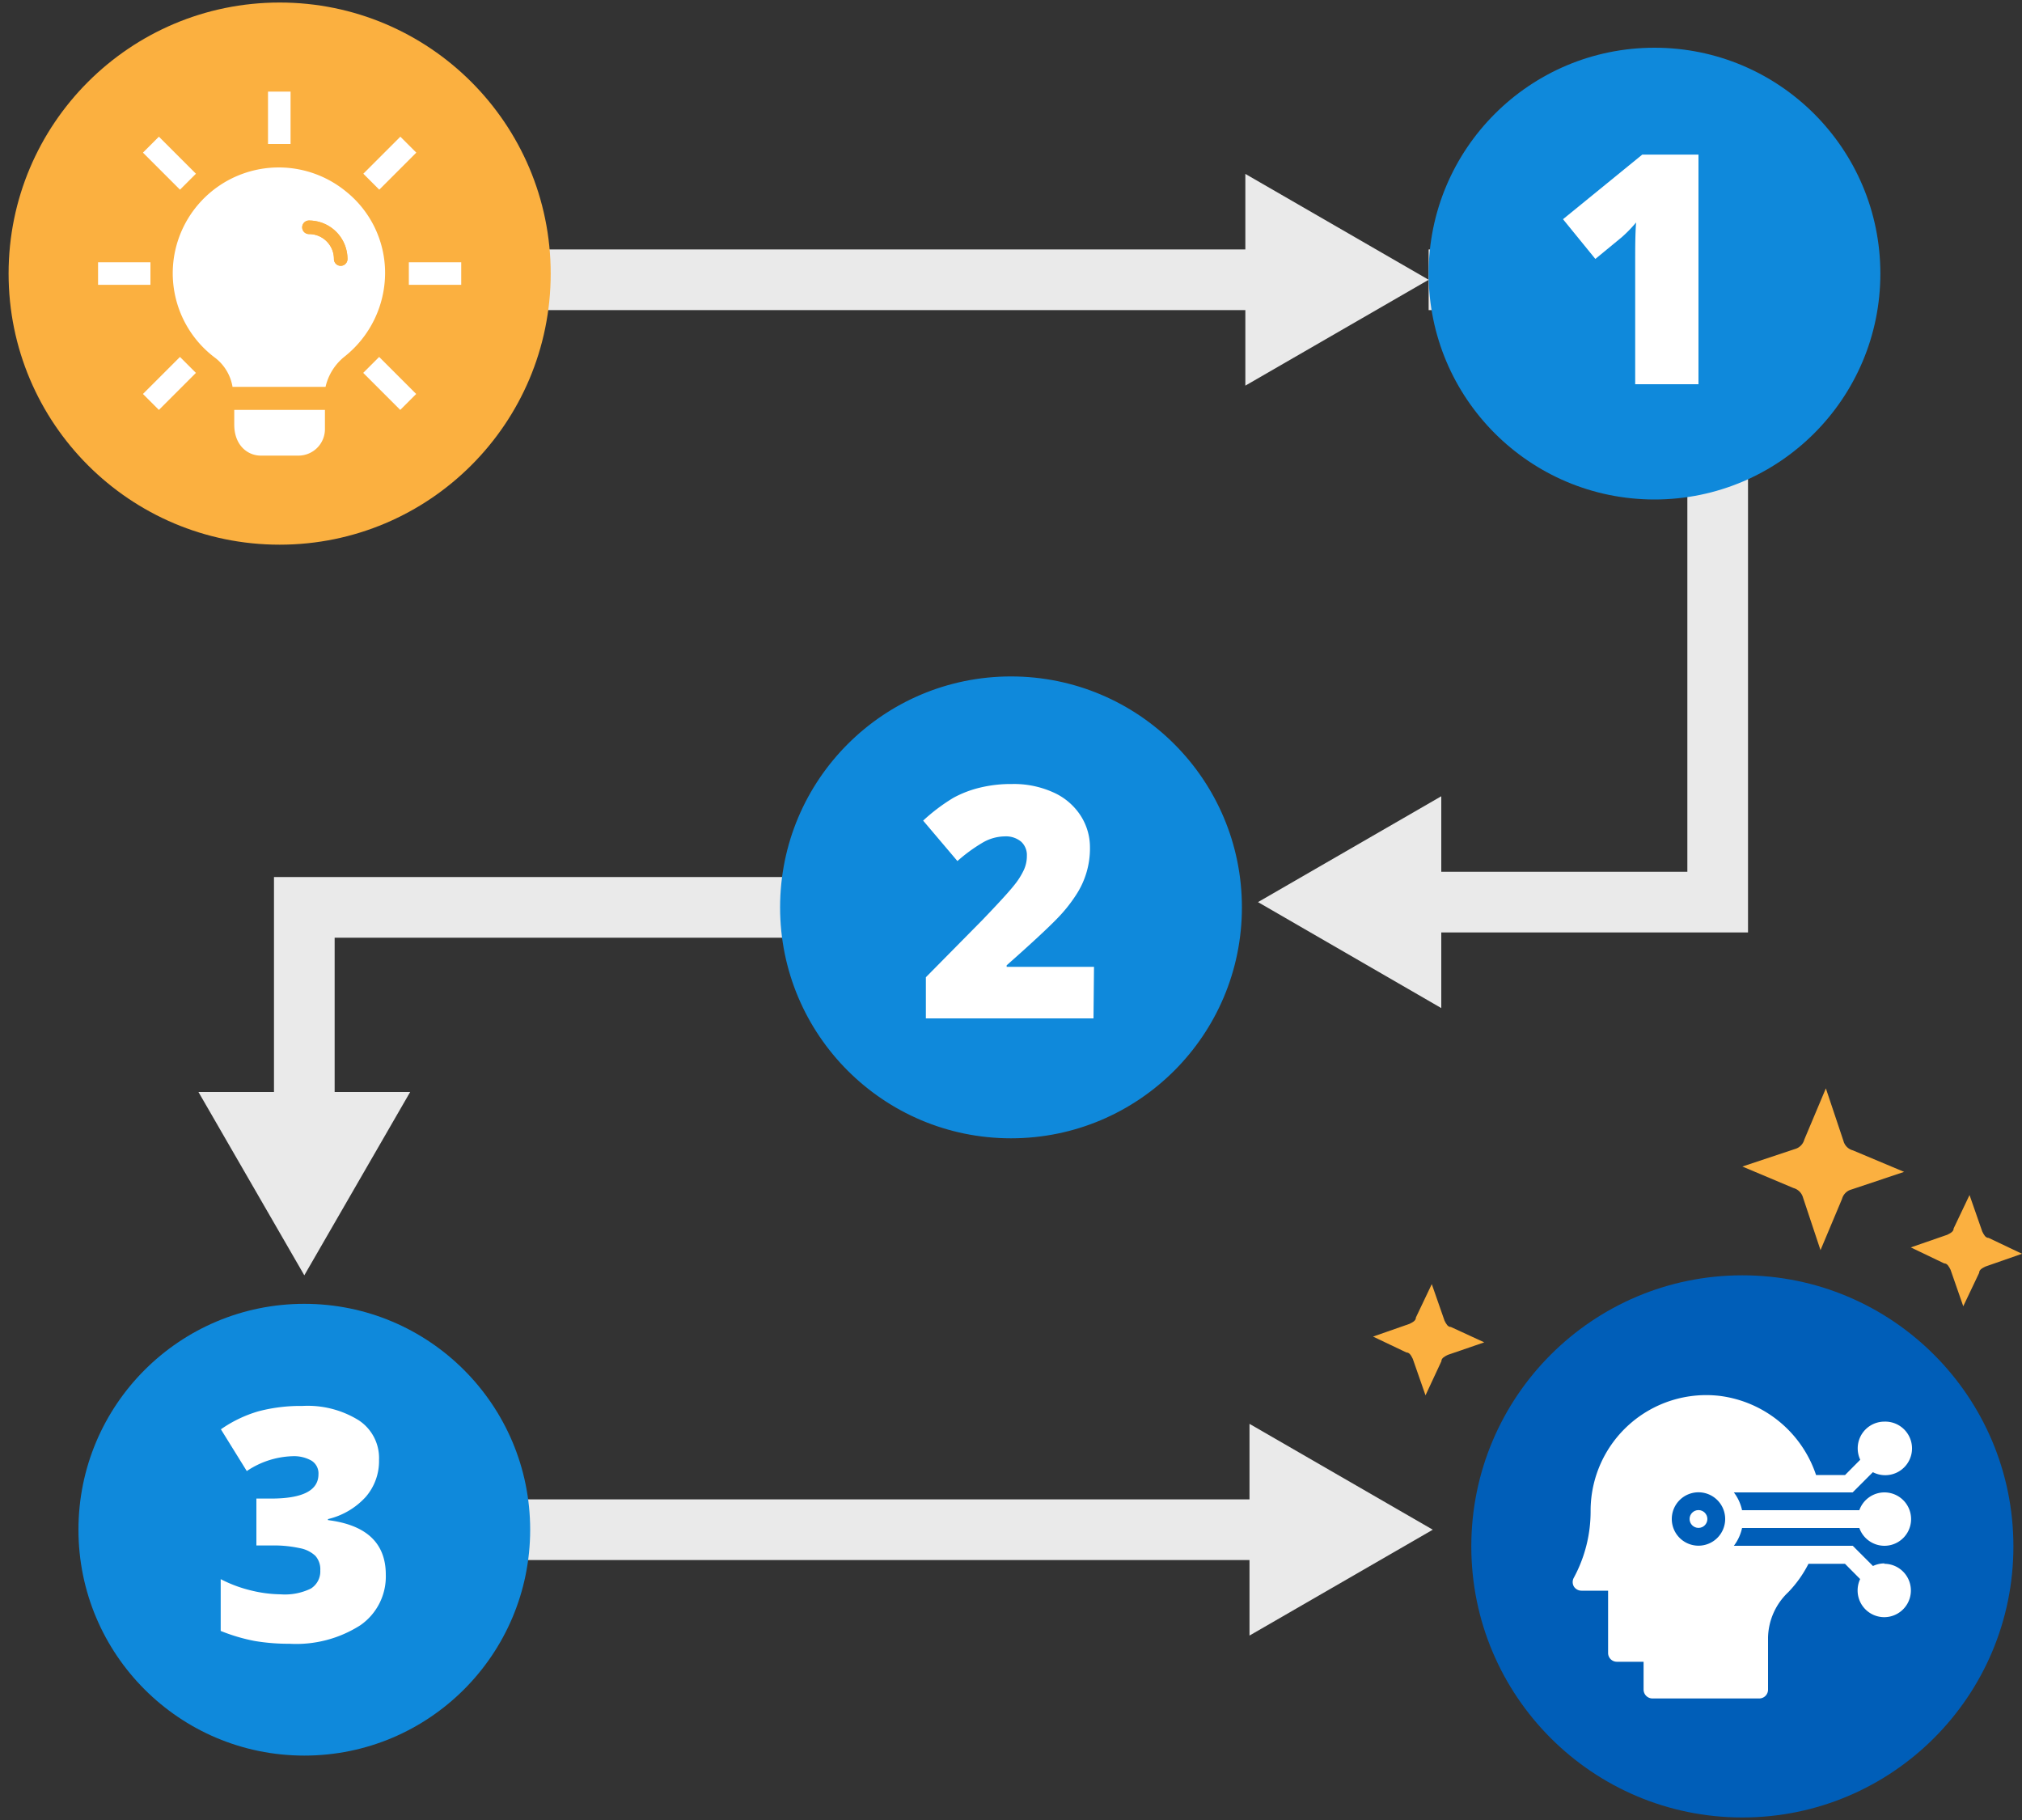 <svg xmlns="http://www.w3.org/2000/svg" id="design" viewBox="0 0 200 180"><rect x="0" y="0" width="200" height="180" fill="#333333" stroke="none"/><defs><style>.cls-1{fill:none;stroke:#eaeaea;stroke-width:6px;}.cls-1,.cls-7{stroke-miterlimit:10;}.cls-2{fill:#eaeaea;}.cls-3{fill:#fbb040;}.cls-4{fill:#fff;}.cls-5,.cls-7{fill:#0f89db;}.cls-6{fill:#005eb8;}.cls-7{stroke:#0f89db;}</style></defs><polyline class="cls-1" points="141.31 27.67 169.9 27.67 169.9 89.22 139.5 89.22"></polyline><polygon class="cls-2" points="142.56 78.75 124.43 89.22 142.56 99.7 142.56 78.75"></polygon><line class="cls-1" x1="30.1" y1="27.67" x2="126.24" y2="27.67"></line><polygon class="cls-2" points="123.18 38.14 141.31 27.67 123.18 17.2 123.18 38.14"></polygon><polyline class="cls-1" points="30.1 111.06 30.1 89.74 85.7 89.74"></polyline><polygon class="cls-2" points="40.57 108 30.1 126.13 19.63 108 40.57 108"></polygon><line class="cls-1" x1="126.65" y1="151.29" x2="49.42" y2="151.29"></line><polygon class="cls-2" points="123.59 140.82 141.72 151.29 123.59 161.76 123.59 140.82"></polygon><circle class="cls-3" cx="27.66" cy="27.06" r="26.81"></circle><path class="cls-4" d="M32.14,40.54v1.9a2.62,2.62,0,0,1-2.62,2.62H25.79c-1.28,0-2.62-1-2.62-3.07V40.54Z"></path><path class="cls-4" d="M34.2,18.92a10.49,10.49,0,0,0-16.88,5.91,10.44,10.44,0,0,0,4,10.59A4.57,4.57,0,0,1,23,38.26h9.2a5.35,5.35,0,0,1,1.89-3,10.58,10.58,0,0,0,4-8.25A10.31,10.31,0,0,0,34.2,18.92Z"></path><path class="cls-3" d="M34.37,25.62a.67.67,0,0,1-1.34,0,2.46,2.46,0,0,0-2.47-2.47.67.67,0,0,1,0-1.34A3.81,3.81,0,0,1,34.37,25.62Z"></path><path class="cls-3" d="M34.37,25.62a.67.67,0,0,1-1.34,0,2.46,2.46,0,0,0-2.47-2.47.67.67,0,0,1,0-1.34A3.81,3.81,0,0,1,34.37,25.62Z"></path><rect class="cls-4" x="26.51" y="9.06" width="2.23" height="5.18"></rect><rect class="cls-4" x="41.92" y="24.47" width="2.23" height="5.18" transform="translate(70.09 -15.98) rotate(90)"></rect><rect class="cls-4" x="11.18" y="24.47" width="2.23" height="5.18" transform="translate(39.35 14.76) rotate(90)"></rect><rect class="cls-4" x="15.65" y="13.54" width="2.23" height="5.18" transform="translate(40.02 15.69) rotate(135)"></rect><rect class="cls-4" x="15.65" y="35.33" width="2.23" height="5.18" transform="translate(1.8 76.59) rotate(-135)"></rect><rect class="cls-4" x="37.44" y="13.54" width="2.23" height="5.18" transform="translate(22.7 -22.53) rotate(45)"></rect><rect class="cls-4" x="37.44" y="35.33" width="2.23" height="5.18" transform="translate(-15.53 38.37) rotate(-45)"></rect><circle class="cls-5" cx="163.65" cy="27.06" r="22.34"></circle><circle class="cls-6" cx="172.34" cy="152.94" r="26.81"></circle><path class="cls-4" d="M168,38h-6.26V26c0-1.47,0-2.82.09-4a12.92,12.92,0,0,1-1.43,1.47l-2.6,2.14-3.2-3.93,7.84-6.39H168Z"></path><circle class="cls-7" cx="100" cy="89.74" r="22.34"></circle><path class="cls-4" d="M108.16,100.72H91.58V96.65L97.16,91q2.39-2.49,3.12-3.41a7.27,7.27,0,0,0,1-1.57,3.29,3.29,0,0,0,.29-1.38,1.79,1.79,0,0,0-.57-1.4,2.35,2.35,0,0,0-1.63-.52,4.44,4.44,0,0,0-2.18.62,16,16,0,0,0-2.49,1.82l-3.39-4a18.2,18.2,0,0,1,3-2.26,10.7,10.7,0,0,1,2.61-1,13,13,0,0,1,3.18-.36,9.43,9.43,0,0,1,4,.79,6.23,6.23,0,0,1,2.71,2.22,5.76,5.76,0,0,1,1,3.24,8.36,8.36,0,0,1-1.38,4.73,14.86,14.86,0,0,1-1.86,2.32c-.78.81-2.43,2.36-5,4.63v.15h8.64Z"></path><circle class="cls-5" cx="30.1" cy="151.29" r="22.34"></circle><path class="cls-4" d="M37.49,144.38a5.41,5.41,0,0,1-1.3,3.65,7.32,7.32,0,0,1-3.75,2.21v.1q5.72.72,5.72,5.4a5.86,5.86,0,0,1-2.52,5,11.77,11.77,0,0,1-7,1.83,20.27,20.27,0,0,1-3.42-.27,17.86,17.86,0,0,1-3.39-1v-5.12a13.25,13.25,0,0,0,3.05,1.13,12.84,12.84,0,0,0,2.87.37,5.87,5.87,0,0,0,3-.57,2,2,0,0,0,.93-1.79,2,2,0,0,0-.49-1.45,3.08,3.08,0,0,0-1.56-.76,12,12,0,0,0-2.81-.26H25.36v-4.64H26.8c3.14,0,4.7-.8,4.7-2.41a1.48,1.48,0,0,0-.69-1.34,3.52,3.52,0,0,0-1.87-.44,8.53,8.53,0,0,0-4.53,1.47l-2.56-4.13a12.63,12.63,0,0,1,3.71-1.78,16.29,16.29,0,0,1,4.35-.53,9.57,9.57,0,0,1,5.56,1.41A4.46,4.46,0,0,1,37.49,144.38Z"></path><circle class="cls-4" cx="168" cy="150.23" r="0.88"></circle><path class="cls-4" d="M186.39,154.62a2.68,2.68,0,0,0-1.13.26l-2-2H171.5a4.43,4.43,0,0,0,.81-1.76h11.6a2.64,2.64,0,0,0,2.48,1.76,2.64,2.64,0,1,0,0-5.28,2.64,2.64,0,0,0-2.48,1.76h-11.6a4.43,4.43,0,0,0-.81-1.76h11.75l2-2a2.65,2.65,0,1,0,1.13-5,2.64,2.64,0,0,0-2.63,2.64,2.67,2.67,0,0,0,.25,1.13l-1.5,1.51h-2.87a11.58,11.58,0,0,0-9.49-7.82,11.44,11.44,0,0,0-12.81,11.35,13.78,13.78,0,0,1-1.66,6.63.88.88,0,0,0,0,.86.89.89,0,0,0,.75.42h2.64v6.15a.87.87,0,0,0,.88.88h2.63v2.75a.88.88,0,0,0,.88.88H174a.87.87,0,0,0,.88-.88v-5.15a6.35,6.35,0,0,1,2-4.48,11.56,11.56,0,0,0,2-2.81h3.61l1.5,1.51a2.67,2.67,0,0,0-.25,1.13,2.64,2.64,0,0,0,2.63,2.64,2.64,2.64,0,1,0,0-5.28ZM168,152.87a2.64,2.64,0,1,1,2.64-2.64A2.64,2.64,0,0,1,168,152.87Z"></path><path class="cls-3" d="M146.81,132.76,143.2,134c-.32.16-.63.32-.63.63L141,138l-1.26-3.61c-.16-.32-.32-.63-.63-.63l-3.3-1.57,3.61-1.26c.32-.16.63-.32.63-.63l1.57-3.3,1.26,3.61c.16.32.32.63.63.63Z"></path><path class="cls-3" d="M200,124l-3.61,1.26c-.32.16-.63.31-.63.63l-1.57,3.3-1.26-3.62c-.16-.31-.32-.62-.63-.62l-3.3-1.58,3.61-1.25c.32-.16.63-.32.63-.63l1.57-3.3,1.26,3.61c.16.32.32.63.63.63Z"></path><path class="cls-3" d="M188.34,115.9l-5.2,1.74a1.32,1.32,0,0,0-.94.93l-2.13,5.07-1.73-5.2a1.35,1.35,0,0,0-.94-.94l-5.06-2.13,5.2-1.73a1.33,1.33,0,0,0,.93-.94l2.13-5.06,1.74,5.2a1.3,1.3,0,0,0,.93.93Z"></path></svg>